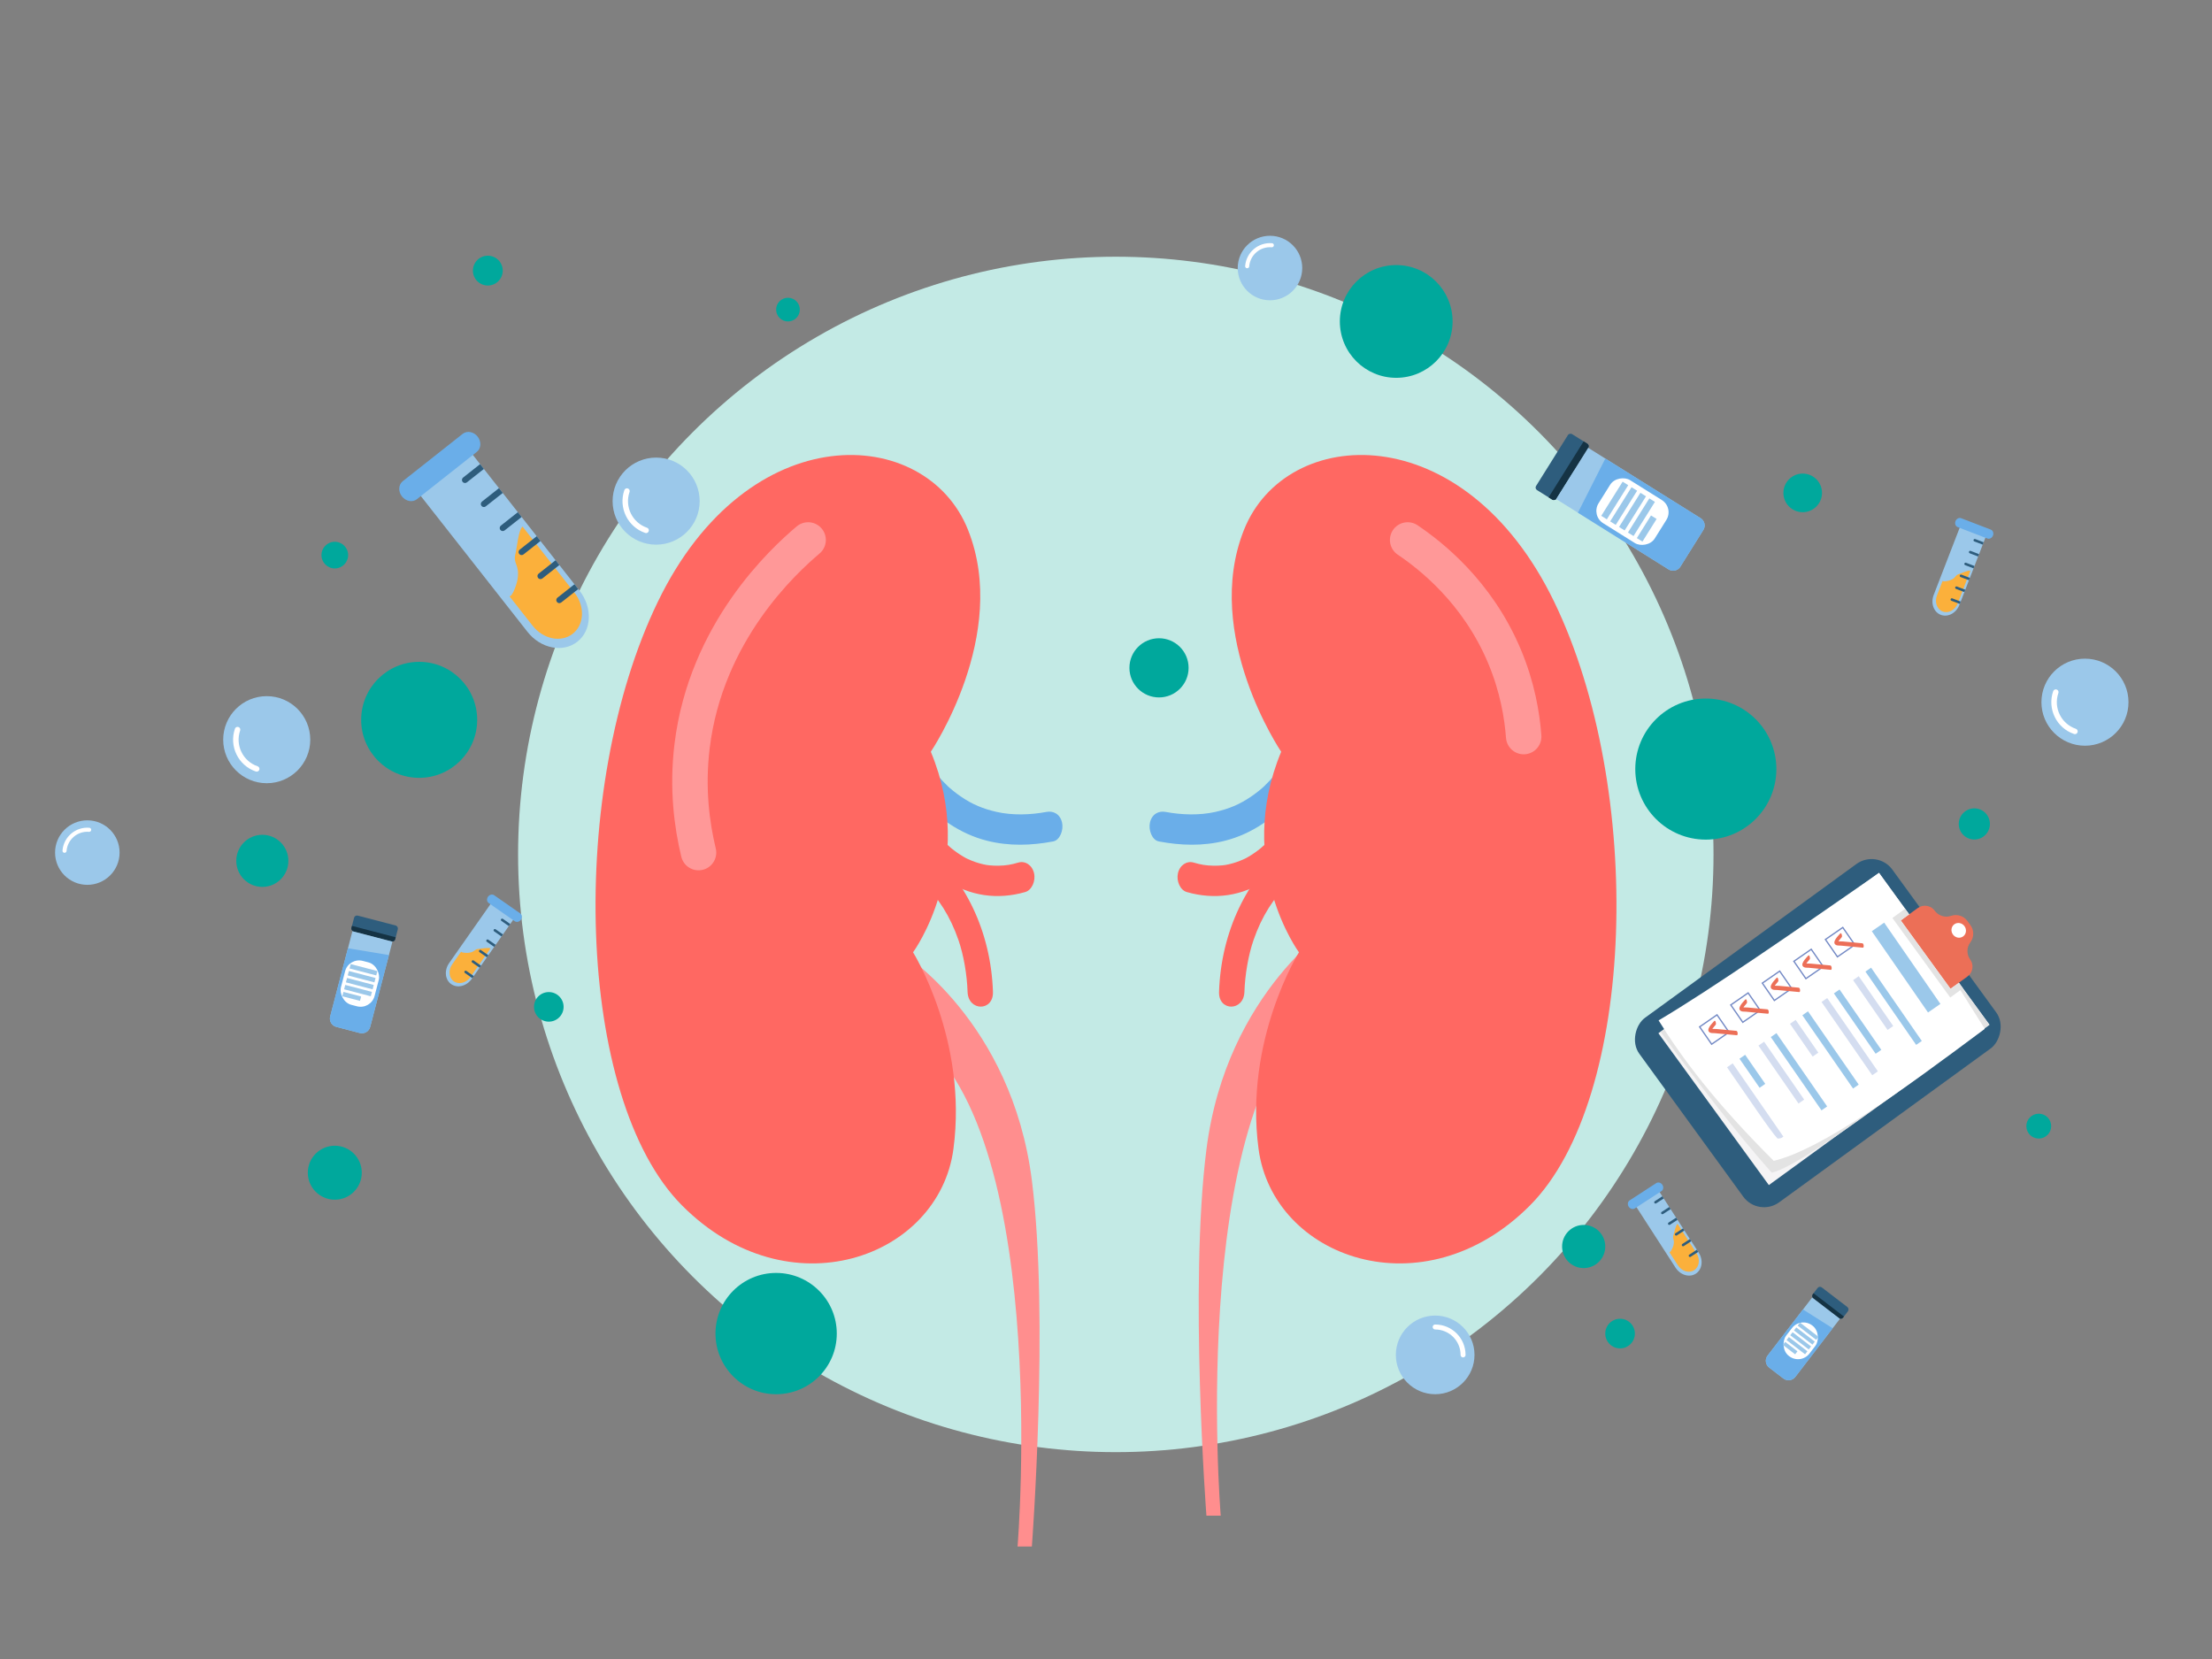 <?xml version="1.0" encoding="UTF-8"?>
<svg id="Tryb_izolacji-2" data-name="Tryb izolacji" xmlns="http://www.w3.org/2000/svg" xmlns:xlink="http://www.w3.org/1999/xlink" viewBox="0 0 1440 1080">
  <rect x="0" y="0" width="1440" height="1080" fill="#808080" stroke="none"/>
  <defs>
    <style>
      .cls-1 {
        fill: #fbb03b;
      }

      .cls-1, .cls-2, .cls-3, .cls-4, .cls-5, .cls-6, .cls-7, .cls-8, .cls-9, .cls-10, .cls-11, .cls-12, .cls-13, .cls-14 {
        stroke-width: 0px;
      }

      .cls-2 {
        fill: #d4ddf0;
      }

      .cls-15, .cls-8 {
        fill: #2e5d7d;
      }

      .cls-16 {
        stroke: #ff9898;
        stroke-width: 23.08px;
      }

      .cls-16, .cls-17, .cls-18, .cls-19, .cls-20 {
        stroke-miterlimit: 10;
      }

      .cls-16, .cls-17, .cls-21, .cls-19, .cls-20 {
        stroke-linecap: round;
      }

      .cls-16, .cls-17, .cls-19, .cls-20 {
        fill: none;
      }

      .cls-17 {
        stroke-width: 3.59px;
      }

      .cls-17, .cls-19, .cls-20 {
        stroke: #fff;
      }

      .cls-22 {
        clip-path: url(#clippath-2);
      }

      .cls-3 {
        fill: #00a89c;
      }

      .cls-18 {
        stroke: #748ac5;
        stroke-width: .86px;
      }

      .cls-18, .cls-11 {
        fill: #fff;
      }

      .cls-4, .cls-23 {
        fill: #9bc8ea;
      }

      .cls-5 {
        fill: #ec6f57;
      }

      .cls-24 {
        clip-path: url(#clippath-1);
      }

      .cls-25 {
        clip-path: url(#clippath-4);
      }

      .cls-6 {
        fill: #e3e3e3;
      }

      .cls-7 {
        fill: #c3eae5;
      }

      .cls-21 {
        fill: #e86d47;
        stroke: #e86d47;
        stroke-linejoin: round;
        stroke-width: 1.05px;
      }

      .cls-9 {
        fill: #ff8e8e;
      }

      .cls-19 {
        stroke-width: 2.66px;
      }

      .cls-20 {
        stroke-width: 3.24px;
      }

      .cls-26 {
        clip-path: url(#clippath);
      }

      .cls-10 {
        fill: #f5f4f5;
      }

      .cls-27 {
        clip-path: url(#clippath-3);
      }

      .cls-28 {
        clip-path: url(#clippath-5);
      }

      .cls-12 {
        fill: #6aaee9;
      }

      .cls-13 {
        fill: #153344;
      }

      .cls-14 {
        fill: #ff6862;
      }
    </style>
    <clipPath id="clippath">
      <rect class="cls-8" x="995.43" y="296.09" width="42.99" height="15.63" rx="1.93" ry="1.93" transform="translate(219.86 1004.74) rotate(-57.96)"/>
    </clipPath>
    <clipPath id="clippath-1">
      <path class="cls-4" d="M1042.74,286.61h39.34v86.33c0,3.07-2.49,5.56-5.56,5.56h-28.22c-3.07,0-5.56-2.49-5.56-5.56v-86.33h0Z" transform="translate(216.92 1056.75) rotate(-57.96)"/>
    </clipPath>
    <clipPath id="clippath-2">
      <rect class="cls-8" x="1179" y="843.59" width="24.9" height="9.05" rx="1.93" ry="1.93" transform="translate(762.62 -550.08) rotate(37.5)"/>
    </clipPath>
    <clipPath id="clippath-3">
      <path class="cls-4" d="M1161.02,846.15h22.79v47.66c0,3.07-2.49,5.56-5.56,5.56h-11.66c-3.07,0-5.56-2.49-5.56-5.56v-47.66h0Z" transform="translate(773.69 -533.4) rotate(37.5)"/>
    </clipPath>
    <clipPath id="clippath-4">
      <rect class="cls-8" x="229.13" y="599.11" width="29.43" height="10.7" rx="1.93" ry="1.93" transform="translate(160.51 -41.98) rotate(14.62)"/>
    </clipPath>
    <clipPath id="clippath-5">
      <path class="cls-4" d="M220.97,608.59h26.94v57.36c0,3.07-2.49,5.56-5.56,5.56h-15.81c-3.07,0-5.56-2.49-5.56-5.56v-57.36h0Z" transform="translate(169.2 -38.45) rotate(14.62)"/>
    </clipPath>
  </defs>
  <circle class="cls-7" cx="726.38" cy="556.23" r="389.11"/>
  <g>
    <g>
      <g>
        <rect class="cls-15" x="995.43" y="296.09" width="42.99" height="15.63" rx="1.93" ry="1.93" transform="translate(219.86 1004.74) rotate(-57.96)"/>
        <g class="cls-26">
          <rect class="cls-13" x="998.93" y="303.84" width="46.55" height="6.04" transform="translate(219.84 1010.61) rotate(-57.96)"/>
        </g>
      </g>
      <g>
        <path class="cls-23" d="M1042.74,286.61h39.34v86.33c0,3.07-2.49,5.56-5.56,5.56h-28.22c-3.07,0-5.56-2.49-5.56-5.56v-86.33h0Z" transform="translate(216.92 1056.75) rotate(-57.96)"/>
        <g class="cls-24">
          <polygon class="cls-12" points="1025.12 337.91 1046.81 295.06 1115.59 338.11 1090.83 377.69 1025.12 337.91"/>
        </g>
      </g>
      <rect class="cls-11" x="1046.16" y="311.42" width="33.05" height="43.17" rx="9.4" ry="9.4" transform="translate(216.68 1057.2) rotate(-57.96)"/>
      <g>
        <rect class="cls-4" x="1038.04" y="323.64" width="26.23" height="4.29" transform="translate(217.38 1044.03) rotate(-57.96)"/>
        <rect class="cls-4" x="1043.83" y="327.26" width="26.23" height="4.29" transform="translate(217.03 1050.64) rotate(-57.96)"/>
        <rect class="cls-4" x="1049.62" y="330.89" width="26.23" height="4.29" transform="translate(216.67 1057.25) rotate(-57.96)"/>
        <rect class="cls-4" x="1055.41" y="334.51" width="26.23" height="4.29" transform="translate(216.32 1063.87) rotate(-57.96)"/>
        <rect class="cls-4" x="1063.28" y="341.88" width="17.39" height="4.29" transform="translate(211.69 1070.25) rotate(-57.96)"/>
      </g>
    </g>
    <g>
      <g>
        <rect class="cls-15" x="1179" y="843.59" width="24.9" height="9.05" rx="1.93" ry="1.93" transform="translate(762.62 -550.08) rotate(37.5)"/>
        <g class="cls-22">
          <rect class="cls-13" x="1175.97" y="849.25" width="26.96" height="3.5" transform="translate(763.97 -548.27) rotate(37.5)"/>
        </g>
      </g>
      <g>
        <path class="cls-23" d="M1161.02,846.15h22.79v47.66c0,3.07-2.49,5.56-5.56,5.56h-11.66c-3.07,0-5.56-2.49-5.56-5.56v-47.66h0Z" transform="translate(773.69 -533.4) rotate(37.5)"/>
        <g class="cls-27">
          <polygon class="cls-12" points="1171.38 850.97 1194.89 865.84 1166.28 903.12 1144.82 886.66 1171.38 850.97"/>
        </g>
      </g>
      <rect class="cls-11" x="1162.57" y="860.4" width="19.14" height="25" rx="9.4" ry="9.4" transform="translate(773.72 -533.2) rotate(37.5)"/>
      <g>
        <rect class="cls-4" x="1169.34" y="865.4" width="15.19" height="2.48" transform="translate(770.9 -537.42) rotate(37.5)"/>
        <rect class="cls-4" x="1166.93" y="868.54" width="15.19" height="2.48" transform="translate(772.32 -535.3) rotate(37.5)"/>
        <rect class="cls-4" x="1164.52" y="871.68" width="15.19" height="2.48" transform="translate(773.73 -533.19) rotate(37.5)"/>
        <rect class="cls-4" x="1162.11" y="874.82" width="15.19" height="2.48" transform="translate(775.14 -531.07) rotate(37.5)"/>
        <rect class="cls-4" x="1160.23" y="876.4" width="10.08" height="2.48" transform="translate(775.19 -528.04) rotate(37.5)"/>
      </g>
    </g>
    <g>
      <g>
        <rect class="cls-15" x="229.13" y="599.11" width="29.43" height="10.7" rx="1.93" ry="1.93" transform="translate(160.51 -41.98) rotate(14.62)"/>
        <g class="cls-25">
          <rect class="cls-13" x="227.05" y="606.45" width="31.88" height="4.14" transform="translate(161.51 -41.64) rotate(14.62)"/>
        </g>
      </g>
      <g>
        <path class="cls-23" d="M220.97,608.59h26.94v57.36c0,3.07-2.49,5.56-5.56,5.56h-15.81c-3.07,0-5.56-2.49-5.56-5.56v-57.36h0Z" transform="translate(169.2 -38.45) rotate(14.62)"/>
        <g class="cls-28">
          <polygon class="cls-12" points="223.3 616.78 255.74 622.17 241.71 675.93 210.78 667.86 223.3 616.78"/>
        </g>
      </g>
      <rect class="cls-11" x="222.89" y="625.54" width="22.63" height="29.56" rx="9.4" ry="9.4" transform="translate(169.26 -38.39) rotate(14.62)"/>
      <g>
        <rect class="cls-4" x="227.58" y="629.84" width="17.96" height="2.94" transform="translate(167.06 -39.27) rotate(14.62)"/>
        <rect class="cls-4" x="226.4" y="634.36" width="17.96" height="2.94" transform="translate(168.16 -38.83) rotate(14.62)"/>
        <rect class="cls-4" x="225.21" y="638.89" width="17.96" height="2.94" transform="translate(169.27 -38.38) rotate(14.62)"/>
        <rect class="cls-4" x="224.03" y="643.41" width="17.96" height="2.94" transform="translate(170.37 -37.94) rotate(14.62)"/>
        <rect class="cls-4" x="222.95" y="647.18" width="11.91" height="2.94" transform="translate(171.19 -36.78) rotate(14.62)"/>
      </g>
    </g>
    <g>
      <rect class="cls-8" x="1109.01" y="570.72" width="148.52" height="203.73" rx="16.74" ry="16.74" transform="translate(1031.3 -679.97) rotate(53.97)"/>
      <g>
        <g>
          <rect class="cls-10" x="1098.59" y="608.83" width="177.57" height="122.24" transform="translate(-166.95 826.46) rotate(-36.03)"/>
          <path class="cls-6" d="M1295.13,667.16c-55.98,40.76-122.21,91.68-141.73,96.27-22.85-25.74-47.31-57.56-72.39-91.7l151.26-90.09,62.86,85.53Z"/>
          <path class="cls-11" d="M1154.7,755.71c-38.32-38.16-59.67-66.76-74.96-91.43,34.5-20.45,89.03-58.25,143.48-95.98l37.73,52.12,31.14,49.36c-55.09,41.11-106.39,78.53-137.4,85.92Z"/>
        </g>
        <g>
          <rect class="cls-4" x="1208.62" y="624.98" width="64.33" height="9.8" transform="translate(1052.84 -748.87) rotate(55.32)"/>
          <g>
            <g>
              <g>
                <rect class="cls-4" x="1203.65" y="652.85" width="58.02" height="4.48" transform="translate(1070.07 -731.33) rotate(55.32)"/>
                <rect class="cls-2" x="1199.61" y="650.77" width="39.44" height="4.48" transform="translate(1062.62 -721.27) rotate(55.32)"/>
              </g>
              <g>
                <rect class="cls-18" x="1190.96" y="606.47" width="13.74" height="13.74" transform="translate(1020.72 -720.68) rotate(55.32)"/>
                <path class="cls-5" d="M1197.96,607.71c-1.06,1.3-6.1,5.93-2.56,7.56.82.38,2.14.23,3.03.32,1.59.15,3.18.3,4.77.45,3.18.3,6.36.6,9.54.89.82.08.66-2.76-.37-2.86-2.83-.26-5.65-.53-8.48-.79-1.41-.13-2.83-.26-4.24-.4-.98-.09-3.8.09-4.54-.56.17.52.34,1.05.52,1.57-.03.48,1.31-1.35,1.35-1.4.66-.8,1.31-1.6,1.97-2.4.54-.66-.19-3.36-.99-2.38h0Z"/>
              </g>
            </g>
            <g>
              <g>
                <rect class="cls-4" x="1185.32" y="662.84" width="47.78" height="4.48" transform="translate(1068.18 -707.74) rotate(55.32)"/>
                <rect class="cls-2" x="1175.07" y="672.62" width="58.02" height="4.48" transform="translate(1074.01 -699.31) rotate(55.32)"/>
              </g>
              <g>
                <rect class="cls-18" x="1170.42" y="620.67" width="13.74" height="13.74" transform="translate(1023.55 -697.67) rotate(55.32)"/>
                <path class="cls-5" d="M1177.11,622.14c-1.06,1.3-6.1,5.93-2.56,7.56.82.38,2.14.23,3.03.32,1.59.15,3.18.3,4.77.45,3.18.3,6.36.6,9.54.89.82.08.66-2.76-.37-2.86-2.83-.26-5.65-.53-8.48-.79-1.41-.13-2.83-.26-4.24-.4-.98-.09-3.8.09-4.54-.56.17.52.34,1.05.52,1.57-.03.48,1.31-1.35,1.35-1.4.66-.8,1.31-1.6,1.97-2.4.54-.66-.19-3.36-.99-2.38h0Z"/>
              </g>
            </g>
            <g>
              <g>
                <rect class="cls-4" x="1162.58" y="681.26" width="58.02" height="4.48" transform="translate(1075.73 -685.3) rotate(55.32)"/>
                <rect class="cls-2" x="1161.45" y="673.64" width="25.95" height="4.48" transform="translate(1062.06 -674.47) rotate(55.32)"/>
              </g>
              <g>
                <rect class="cls-18" x="1149.89" y="634.88" width="13.74" height="13.74" transform="translate(1026.38 -674.66) rotate(55.32)"/>
                <path class="cls-5" d="M1156.54,636.61c-1.06,1.3-6.1,5.93-2.56,7.56.82.38,2.14.23,3.03.32,1.59.15,3.18.3,4.77.45,3.18.3,6.36.6,9.54.89.82.08.66-2.76-.37-2.86-2.83-.26-5.65-.53-8.48-.79-1.41-.13-2.83-.26-4.24-.4-.98-.09-3.8.09-4.54-.56.17.52.34,1.05.52,1.57-.03.48,1.31-1.35,1.35-1.4.66-.8,1.31-1.6,1.97-2.4.54-.66-.19-3.36-.99-2.38h0Z"/>
              </g>
            </g>
            <g>
              <g>
                <rect class="cls-4" x="1142.04" y="695.47" width="58.02" height="4.48" transform="translate(1078.56 -662.29) rotate(55.32)"/>
                <rect class="cls-2" x="1136.63" y="696.02" width="45.83" height="4.48" transform="translate(1074.06 -652.59) rotate(55.32)"/>
              </g>
              <g>
                <rect class="cls-18" x="1129.35" y="649.09" width="13.74" height="13.74" transform="translate(1029.21 -651.65) rotate(55.32)"/>
                <path class="cls-5" d="M1136.14,650.72c-1.06,1.3-6.1,5.93-2.56,7.56.82.38,2.14.23,3.03.32,1.59.15,3.18.3,4.77.45,3.18.3,6.36.6,9.54.89.82.08.66-2.76-.37-2.86-2.83-.26-5.65-.53-8.48-.79-1.41-.13-2.83-.26-4.24-.4-.98-.09-3.8.09-4.54-.56.17.52.34,1.05.52,1.57-.03.48,1.31-1.35,1.35-1.4.66-.8,1.31-1.6,1.97-2.4.54-.66-.19-3.36-.99-2.38h0Z"/>
              </g>
            </g>
            <g>
              <g>
                <rect class="cls-4" x="1129.21" y="695.17" width="23" height="4.48" transform="translate(1065.24 -637.47) rotate(55.32)"/>
                <path class="cls-2" d="M1160.98,739.96l-33.01-47.72-3.69,2.55c12.77,18.46,28.73,42.19,32.88,46.38,1.33.12,2.61-.22,3.82-1.21Z"/>
              </g>
              <g>
                <rect class="cls-18" x="1109.08" y="663.35" width="13.74" height="13.74" transform="translate(1032.2 -628.83) rotate(55.32)"/>
                <path class="cls-5" d="M1115.91,664.71c-1.06,1.3-6.1,5.93-2.56,7.56.82.38,2.14.23,3.03.32,1.59.15,3.18.3,4.77.45,3.18.3,6.36.6,9.54.89.82.08.66-2.76-.37-2.86-2.83-.26-5.65-.53-8.48-.79-1.41-.13-2.83-.26-4.24-.4-.98-.09-3.8.09-4.54-.56.17.52.34,1.05.52,1.57-.03.48,1.31-1.35,1.35-1.4.66-.8,1.31-1.6,1.97-2.4.54-.66-.19-3.36-.99-2.38h0Z"/>
              </g>
            </g>
          </g>
        </g>
      </g>
      <g>
        <path class="cls-5" d="M1280.85,635.66l-11.08,8.06-32.39-44.53,11.08-8.06c1.77-1.29,3.89-1.73,5.89-1.42.25.04.49.09.73.16,1.72.44,3.31,1.46,4.43,3.01.84,1.16,1.92,2.08,3.13,2.73.53.28,1.07.51,1.64.69,1.87.59,3.91.59,5.86-.09,1.99-.69,4.08-.67,5.98-.05,1.82.6,3.46,1.76,4.64,3.38l2.02,2.78c1.18,1.63,1.78,3.54,1.79,5.46,0,2-.62,4-1.89,5.68-1.24,1.64-1.87,3.59-1.89,5.55,0,.59.05,1.18.15,1.77.25,1.35.79,2.66,1.63,3.82,1.13,1.55,1.61,3.37,1.49,5.14-.14,2.27-1.25,4.47-3.24,5.91Z"/>
        <polygon class="cls-6" points="1277.83 643.38 1269.59 649.37 1231.95 597.61 1240.19 591.62 1242.82 595.23 1237.38 599.19 1269.76 643.72 1275.21 639.77 1277.83 643.38"/>
        <ellipse class="cls-11" cx="1275.14" cy="605.77" rx="4.64" ry="4.88" transform="translate(-112.42 865.81) rotate(-36.03)"/>
      </g>
    </g>
    <circle class="cls-3" cx="272.88" cy="468.61" r="37.76"/>
    <circle class="cls-3" cx="856.93" cy="780.02" r="20.08"/>
    <circle class="cls-21" cx="985.95" cy="501.77" r="9.45"/>
    <circle class="cls-3" cx="1110.48" cy="500.67" r="45.92"/>
    <circle class="cls-3" cx="908.93" cy="209.26" r="36.7"/>
    <circle class="cls-3" cx="217.95" cy="361.37" r="8.68"/>
    <circle class="cls-3" cx="505.26" cy="868.15" r="39.48"/>
    <circle class="cls-3" cx="217.95" cy="763.43" r="17.57"/>
    <circle class="cls-3" cx="1054.66" cy="868.15" r="9.64"/>
    <g>
      <path class="cls-9" d="M586.56,619.95s72.04,44.55,85.18,148.5c11.29,89.29,0,238.32,0,238.32h-9.31s23.51-285.86-75.81-339.31l-.05-47.51Z"/>
      <path class="cls-9" d="M870.55,599.85s-72.04,44.55-85.18,148.5c-11.29,89.29,0,238.32,0,238.32h9.31s-23.51-285.86,75.81-339.31l.05-47.51Z"/>
      <path class="cls-12" d="M583.75,494.41c3.14,8.4,8.37,16.12,13.59,22.71,12.09,15.27,28.16,25.91,45.29,30.21,14.28,3.59,28.65,3.14,43,.43,4.41-.83,6.86-7.49,5.77-12.25-1.29-5.67-5.74-7.79-10.16-6.96-10.58,2-22.21,2.28-32.28.03-9.01-2.01-15.98-4.94-23.43-10.03-1.68-1.15-3.33-2.37-4.94-3.67-.72-.58-1.43-1.18-2.14-1.78-.3-.26-.59-.52-.88-.78-1.87-1.62.71.7-.31-.27-2.59-2.47-5.06-5.13-7.38-7.97-1.93-2.36-3.69-4.88-5.46-7.41-.82-1.18,1.03,1.74-.23-.35-.32-.53-.64-1.05-.96-1.58-.61-1.02-1.19-2.06-1.76-3.11-1.26-2.33-2.5-4.74-3.44-7.28-1.83-4.9-7.74-6.08-11.3-3.57-4.19,2.95-4.8,8.7-2.96,13.63h0Z"/>
      <path class="cls-14" d="M586.72,562.81c1.47.87,2.89,1.9,4.28,2.94,1.56,1.16,3.08,2.4,4.57,3.68.58.5,3.25,2.95,1.47,1.26,1.07,1.02,2.14,2.04,3.18,3.11,10.76,10.99,18.28,22.36,23.78,38.3,3.3,9.57,5.52,22.28,5.89,33.6.42,12.78,16.95,12.84,16.52,0-1.29-39.15-18.22-74.32-45.29-95.77-1.95-1.55-3.96-3.07-6.06-4.31-4.01-2.36-8.94-1.31-11.3,3.57-2.13,4.38-1.06,11.26,2.96,13.63h0Z"/>
      <path class="cls-14" d="M595.67,552.48c5.21,8.19,12.03,14.91,19.44,20.03,15.98,11.02,34.48,13.33,52.28,8.21,4.34-1.25,6.92-7.2,5.77-12.25-1.22-5.35-5.81-8.21-10.16-6.96-4.88,1.4-7.89,1.95-12.84,2.05-1.99.04-3.99-.04-5.97-.23-.82-.08-1.63-.18-2.45-.3,1.67.26-1.43-.32-1.72-.39-3.38-.78-6.71-1.93-9.93-3.41-.43-.2-.86-.4-1.29-.61.92.48.95.49.1.04-.6-.34-1.2-.67-1.8-1.02-1.42-.83-2.81-1.73-4.18-2.7-1.26-.89-2.5-1.83-3.71-2.83-.64-.53-3.75-3.4-1.76-1.47-1.61-1.56-3.18-3.15-4.68-4.87-1.02-1.18-2.01-2.39-2.94-3.66-.66-.9-2.44-3.69.11.32-2.71-4.26-7.11-6.53-11.3-3.57-3.48,2.45-5.7,9.33-2.96,13.63h0Z"/>
      <path class="cls-14" d="M594.39,619.95s42.06-57.05,11.57-130.57c0,0,51.53-76.06,24.19-144.51-27.34-68.45-143.02-74.79-201.91,46.9-58.89,121.7-53.63,323.26,15.77,392.98,69.41,69.72,167.21,34.23,176.67-36.76,9.46-70.99-26.29-128.04-26.29-128.04Z"/>
      <path class="cls-12" d="M856.25,494.41c-3.14,8.4-8.37,16.12-13.59,22.71-12.09,15.27-28.16,25.91-45.28,30.21-14.28,3.59-28.65,3.14-43,.43-4.41-.83-6.86-7.49-5.77-12.25,1.29-5.67,5.74-7.79,10.16-6.96,10.58,2,22.21,2.28,32.28.03,9.01-2.01,15.98-4.94,23.43-10.03,1.68-1.15,3.33-2.37,4.94-3.67.72-.58,1.43-1.18,2.14-1.78.3-.26.59-.52.88-.78,1.87-1.62-.71.7.31-.27,2.59-2.47,5.06-5.13,7.38-7.97,1.93-2.36,3.69-4.88,5.46-7.41.82-1.18-1.03,1.74.23-.35.32-.53.64-1.05.96-1.58.61-1.02,1.19-2.06,1.76-3.11,1.26-2.33,2.5-4.74,3.44-7.28,1.83-4.9,7.74-6.08,11.3-3.57,4.19,2.95,4.8,8.7,2.96,13.63h0Z"/>
      <path class="cls-14" d="M853.28,562.81c-1.47.87-2.89,1.9-4.28,2.94-1.56,1.16-3.08,2.4-4.57,3.68-.59.5-3.25,2.95-1.47,1.26-1.07,1.02-2.14,2.04-3.18,3.11-10.76,10.99-18.29,22.36-23.78,38.3-3.3,9.57-5.52,22.28-5.89,33.6-.42,12.78-16.95,12.84-16.52,0,1.29-39.15,18.22-74.32,45.29-95.77,1.95-1.55,3.96-3.07,6.06-4.31,4.01-2.36,8.94-1.31,11.3,3.57,2.13,4.38,1.06,11.26-2.96,13.63h0Z"/>
      <path class="cls-14" d="M844.33,552.48c-5.21,8.19-12.03,14.91-19.44,20.03-15.98,11.02-34.48,13.33-52.28,8.21-4.34-1.25-6.92-7.2-5.77-12.25,1.22-5.35,5.81-8.21,10.16-6.96,4.88,1.4,7.89,1.95,12.84,2.05,1.99.04,3.99-.04,5.97-.23.82-.08,1.63-.18,2.45-.3-1.67.26,1.43-.32,1.72-.39,3.38-.78,6.71-1.93,9.93-3.41.43-.2.86-.4,1.29-.61-.92.48-.95.49-.1.04.6-.34,1.2-.67,1.8-1.02,1.42-.83,2.81-1.73,4.18-2.7,1.26-.89,2.5-1.83,3.71-2.83.64-.53,3.75-3.4,1.76-1.47,1.61-1.56,3.19-3.15,4.68-4.87,1.02-1.18,2.01-2.39,2.95-3.66.66-.9,2.44-3.69-.11.32,2.71-4.26,7.11-6.53,11.3-3.57,3.48,2.45,5.7,9.33,2.96,13.63h0Z"/>
      <path class="cls-14" d="M845.61,619.95s-42.06-57.05-11.57-130.57c0,0-51.53-76.06-24.19-144.51,27.34-68.45,143.02-74.79,201.91,46.9,58.89,121.7,53.63,323.26-15.77,392.98-69.41,69.72-167.21,34.23-176.67-36.76-9.46-70.99,26.29-128.04,26.29-128.04Z"/>
      <path class="cls-16" d="M526.08,351.51c-16.03,13.57-66.51,59.81-75.54,134.28-3.36,27.71-.05,51.63,4.2,69.24"/>
      <path class="cls-16" d="M916.37,351.51c14.84,10.01,45.29,33.66,62.95,75.54,8.49,20.14,11.55,38.62,12.59,52.46"/>
    </g>
    <g>
      <circle class="cls-4" cx="934.29" cy="882.03" r="25.6"/>
      <path class="cls-20" d="M934.29,863.87c10.03,0,18.16,8.13,18.16,18.16"/>
    </g>
    <g>
      <circle class="cls-4" cx="173.64" cy="481.53" r="28.34"/>
      <path class="cls-17" d="M167.1,500.54c-10.5-3.61-16.08-15.05-12.47-25.55"/>
    </g>
    <g>
      <circle class="cls-4" cx="427.14" cy="326.23" r="28.34"/>
      <path class="cls-17" d="M420.6,345.24c-10.5-3.61-16.08-15.05-12.47-25.55"/>
    </g>
    <g>
      <circle class="cls-4" cx="1357.3" cy="457.12" r="28.34"/>
      <path class="cls-17" d="M1350.76,476.13c-10.5-3.61-16.08-15.05-12.47-25.55"/>
    </g>
    <g>
      <circle class="cls-4" cx="826.75" cy="174.49" r="21"/>
      <path class="cls-19" d="M811.91,173.3c.66-8.2,7.84-14.31,16.04-13.65"/>
    </g>
    <g>
      <circle class="cls-4" cx="56.85" cy="555.03" r="21"/>
      <path class="cls-19" d="M42.01,553.84c.66-8.2,7.84-14.31,16.04-13.65"/>
    </g>
    <g>
      <g>
        <path class="cls-4" d="M375.88,417.74h0c-9.36,7.39-23.9,4.52-32.49-6.41l-70.52-89.78,33.89-26.76,70.52,89.78c8.58,10.93,7.96,25.78-1.4,33.17Z"/>
        <path class="cls-1" d="M372.89,412.54c-7.52,5.95-19.22,3.64-26.12-5.15l-15.07-19.18c2.33-.38,4.85-8.6,5.25-11.29,1.46-9.71-3.18-9.57-1.37-16.52.89-3.4,1.89-15.32,4.59-17.6l33.84,43.08c6.9,8.78,6.4,20.73-1.13,26.67Z"/>
        <g>
          <g>
            <path class="cls-8" d="M314.99,305.28l-11.06,8.74c-.86.68-2.11.54-2.79-.33h0c-.68-.86-.53-2.12.34-2.8l11.06-8.74,2.46,3.13Z"/>
            <path class="cls-8" d="M327.28,320.92l-11.06,8.74c-.86.68-2.11.54-2.79-.33h0c-.68-.86-.53-2.12.34-2.8l11.06-8.74,2.46,3.13Z"/>
          </g>
          <g>
            <path class="cls-8" d="M339.57,336.56l-11.06,8.74c-.86.68-2.12.54-2.79-.33h0c-.68-.86-.53-2.12.34-2.8l11.06-8.74,2.46,3.13Z"/>
            <path class="cls-8" d="M351.85,352.2l-11.06,8.74c-.86.68-2.12.54-2.79-.33h0c-.68-.86-.53-2.12.34-2.8l11.06-8.74,2.46,3.13Z"/>
          </g>
          <g>
            <path class="cls-8" d="M364.14,367.84l-11.06,8.74c-.86.68-2.12.54-2.79-.33h0c-.68-.86-.53-2.12.34-2.8l11.06-8.74,2.46,3.13Z"/>
            <path class="cls-8" d="M376.42,383.48l-11.07,8.74c-.86.68-2.11.54-2.79-.33h0c-.68-.86-.53-2.12.34-2.8l11.07-8.74,2.46,3.13Z"/>
          </g>
        </g>
      </g>
      <path class="cls-12" d="M310.95,284.24c2.53,3.23,2.3,7.69-.53,9.92l-39.02,30.82c-2.82,2.23-7.21,1.42-9.74-1.81-2.53-3.22-2.3-7.69.53-9.92l39.02-30.82c2.83-2.23,7.21-1.42,9.74,1.81Z"/>
    </g>
    <g>
      <g>
        <path class="cls-4" d="M293.74,640.67h0c-4.07-2.84-4.68-8.98-1.35-13.72l27.29-38.9,14.74,10.28-27.29,38.9c-3.32,4.74-9.32,6.27-13.39,3.43Z"/>
        <path class="cls-1" d="M295.45,638.85c-3.27-2.28-3.76-7.22-1.09-11.03l5.83-8.31c.43.88,4.01.9,5.13.73,4.05-.59,3.43-2.42,6.42-2.53,1.46-.06,6.33-1.09,7.57-.29l-13.09,18.67c-2.67,3.81-7.49,5.04-10.76,2.76Z"/>
        <g>
          <g>
            <path class="cls-8" d="M331.23,602.87l-4.81-3.36c-.38-.26-.47-.78-.21-1.15h0c.26-.37.78-.47,1.16-.2l4.81,3.36-.95,1.36Z"/>
            <path class="cls-8" d="M326.48,609.65l-4.81-3.36c-.38-.26-.47-.78-.21-1.15h0c.26-.37.78-.47,1.16-.2l4.81,3.36-.95,1.36Z"/>
          </g>
          <g>
            <path class="cls-8" d="M321.72,616.43l-4.81-3.36c-.38-.26-.47-.78-.21-1.15h0c.26-.37.78-.47,1.16-.2l4.81,3.36-.95,1.36Z"/>
            <path class="cls-8" d="M316.97,623.2l-4.81-3.36c-.38-.26-.47-.78-.21-1.15h0c.26-.37.78-.47,1.16-.2l4.81,3.36-.95,1.36Z"/>
          </g>
          <g>
            <path class="cls-8" d="M312.21,629.98l-4.81-3.36c-.38-.26-.47-.78-.21-1.15h0c.26-.37.78-.47,1.16-.2l4.81,3.36-.95,1.36Z"/>
            <path class="cls-8" d="M307.46,636.76l-4.81-3.36c-.38-.26-.47-.78-.21-1.15h0c.26-.37.78-.47,1.16-.2l4.81,3.36-.95,1.36Z"/>
          </g>
        </g>
      </g>
      <path class="cls-12" d="M339.13,598.73c-.98,1.4-2.79,1.84-4.02.98l-16.97-11.84c-1.23-.86-1.43-2.7-.45-4.1s2.79-1.84,4.02-.98l16.97,11.84c1.23.86,1.43,2.7.45,4.1Z"/>
    </g>
    <g>
      <g>
        <path class="cls-4" d="M1103.98,829.15h0c-4.16,2.7-10.08.95-13.22-3.91l-25.77-39.93,15.08-9.78,25.77,39.93c3.14,4.86,2.3,10.99-1.86,13.69Z"/>
        <path class="cls-1" d="M1102.94,826.87c-3.35,2.17-8.1.77-10.63-3.14l-5.51-8.53c.98-.07,2.34-3.38,2.61-4.48.98-3.97-.95-4.09.07-6.9.5-1.38,1.37-6.28,2.58-7.12l12.36,19.16c2.52,3.91,1.85,8.84-1.5,11.01Z"/>
        <g>
          <g>
            <path class="cls-8" d="M1083.08,780.18l-4.92,3.19c-.38.25-.9.14-1.15-.24h0c-.25-.38-.14-.9.25-1.15l4.92-3.19.9,1.39Z"/>
            <path class="cls-8" d="M1087.57,787.14l-4.92,3.19c-.38.25-.9.14-1.15-.24h0c-.25-.38-.14-.9.25-1.15l4.92-3.19.9,1.39Z"/>
          </g>
          <g>
            <path class="cls-8" d="M1092.05,794.1l-4.92,3.19c-.38.25-.9.14-1.15-.24h0c-.25-.38-.14-.9.25-1.15l4.92-3.19.9,1.39Z"/>
            <path class="cls-8" d="M1096.54,801.05l-4.92,3.19c-.38.25-.9.14-1.15-.24h0c-.25-.38-.14-.9.25-1.15l4.92-3.19.9,1.39Z"/>
          </g>
          <g>
            <path class="cls-8" d="M1101.03,808.01l-4.92,3.19c-.38.25-.9.14-1.15-.24h0c-.25-.38-.14-.9.25-1.15l4.92-3.19.9,1.39Z"/>
            <path class="cls-8" d="M1105.52,814.97l-4.92,3.2c-.38.25-.9.14-1.14-.24h0c-.25-.38-.14-.9.25-1.15l4.92-3.2.9,1.39Z"/>
          </g>
        </g>
      </g>
      <path class="cls-12" d="M1082.21,771.31c.93,1.44.66,3.28-.6,4.09l-17.36,11.27c-1.26.82-3.04.31-3.97-1.13s-.66-3.28.6-4.09l17.36-11.27c1.26-.82,3.04-.31,3.97,1.13Z"/>
    </g>
    <g>
      <g>
        <path class="cls-4" d="M1263.44,400.26h0c-4.63-1.78-6.7-7.59-4.61-12.99l17.14-44.32,16.78,6.44-17.14,44.32c-2.09,5.4-7.53,8.33-12.17,6.55Z"/>
        <path class="cls-1" d="M1264.67,398.08c-3.73-1.43-5.39-6.1-3.71-10.44l3.66-9.47c.63.75,4.11-.09,5.16-.52,3.79-1.54,2.75-3.17,5.62-4,1.41-.41,5.89-2.58,7.28-2.1l-8.22,21.27c-1.68,4.34-6.06,6.7-9.78,5.26Z"/>
        <g>
          <g>
            <path class="cls-8" d="M1290.75,354.56l-5.48-2.1c-.43-.16-.64-.64-.48-1.07h0c.16-.43.65-.64,1.07-.47l5.48,2.1-.6,1.54Z"/>
            <path class="cls-8" d="M1287.76,362.28l-5.48-2.1c-.43-.16-.64-.64-.48-1.07h0c.16-.43.65-.64,1.07-.47l5.48,2.1-.6,1.54Z"/>
          </g>
          <g>
            <path class="cls-8" d="M1284.78,370l-5.48-2.1c-.43-.16-.64-.64-.48-1.07h0c.16-.43.65-.64,1.07-.47l5.48,2.1-.6,1.54Z"/>
            <path class="cls-8" d="M1281.79,377.73l-5.48-2.1c-.43-.16-.64-.64-.48-1.07h0c.16-.43.65-.64,1.07-.47l5.48,2.1-.6,1.54Z"/>
          </g>
          <g>
            <path class="cls-8" d="M1278.8,385.45l-5.48-2.1c-.43-.16-.64-.64-.48-1.07h0c.16-.43.65-.64,1.07-.47l5.48,2.1-.6,1.54Z"/>
            <path class="cls-8" d="M1275.82,393.17l-5.48-2.1c-.43-.16-.64-.64-.48-1.07h0c.16-.43.65-.64,1.07-.47l5.48,2.1-.6,1.54Z"/>
          </g>
        </g>
      </g>
      <path class="cls-12" d="M1297.42,348.64c-.62,1.59-2.26,2.46-3.66,1.92l-19.32-7.42c-1.4-.54-2.04-2.28-1.42-3.87s2.26-2.46,3.66-1.92l19.32,7.42c1.4.54,2.04,2.28,1.42,3.87Z"/>
    </g>
    <circle class="cls-3" cx="512.97" cy="201.55" r="7.71"/>
    <circle class="cls-3" cx="317.57" cy="176.17" r="9.71"/>
    <circle class="cls-3" cx="357.27" cy="655.46" r="9.63"/>
    <circle class="cls-3" cx="170.77" cy="560.41" r="16.96"/>
    <circle class="cls-3" cx="754.51" cy="434.76" r="19.26"/>
    <circle class="cls-3" cx="1030.97" cy="811.47" r="14.05"/>
    <circle class="cls-3" cx="1285.28" cy="536.38" r="10.14"/>
    <circle class="cls-3" cx="1173.55" cy="320.87" r="12.57"/>
    <circle class="cls-3" cx="1327.22" cy="733.1" r="8.09"/>
  </g>
</svg>